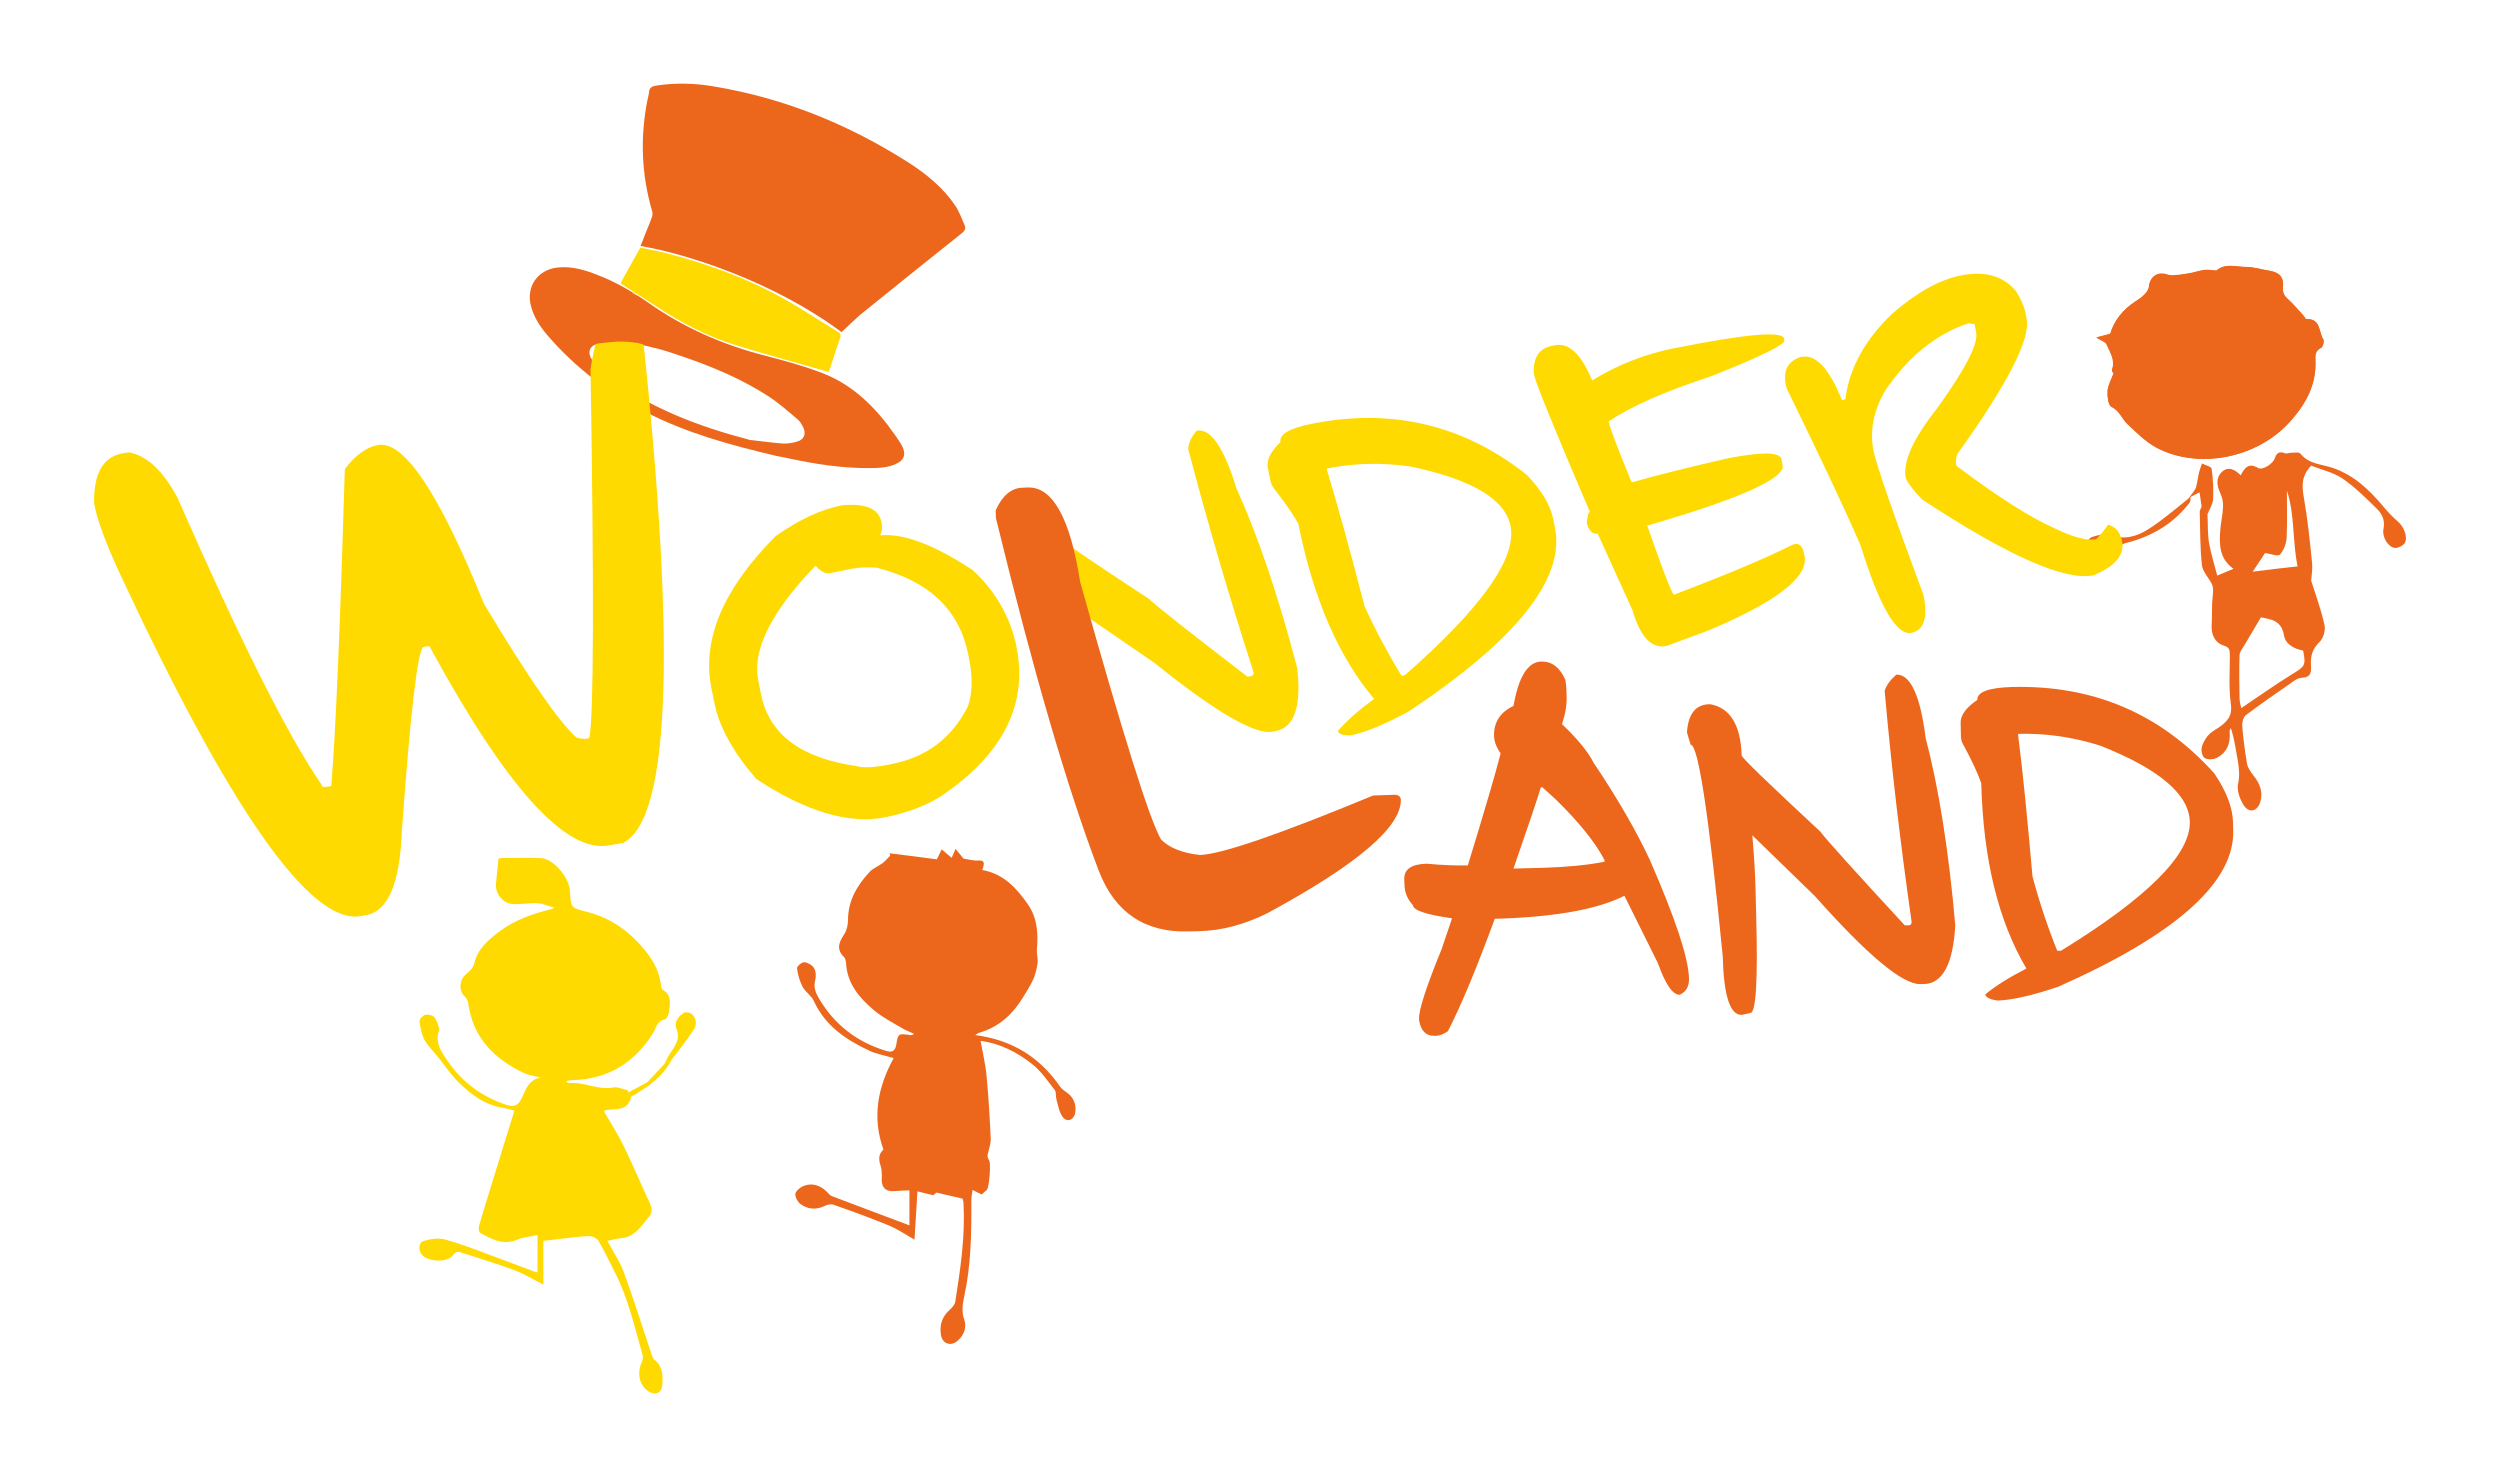 <svg xmlns="http://www.w3.org/2000/svg" width="122" height="72" viewBox="0 0 122 72" fill="none"><path d="M108.153 13.212C108.591 12.833 109.113 13.035 109.598 13.035C109.989 13.035 110.368 13.165 110.759 13.224C111.245 13.307 111.458 13.544 111.399 14.03C111.375 14.302 111.47 14.456 111.659 14.622C111.932 14.859 112.157 15.143 112.406 15.415C112.453 15.463 112.501 15.581 112.536 15.581C113.235 15.546 113.14 16.197 113.365 16.564C113.425 16.659 113.354 16.943 113.259 16.979C112.974 17.121 112.974 17.346 112.986 17.607C113.034 18.767 112.524 19.703 111.79 20.532C110.155 22.392 107.264 22.925 105.227 21.847C104.706 21.563 104.255 21.113 103.817 20.698C103.545 20.449 103.438 20.047 103.035 19.857C102.881 19.786 102.834 19.348 102.846 19.075C102.869 18.791 103.035 18.519 103.13 18.246C104.812 16.564 106.483 14.882 108.153 13.212Z" fill="#EC671C"></path><path d="M107.726 25.104C107.75 25.566 107.726 26.028 107.798 26.478C107.892 27.011 108.058 27.544 108.2 28.089C108.508 27.959 108.733 27.864 108.994 27.757C108.283 27.26 108.295 26.537 108.354 25.803C108.39 25.436 108.473 25.081 108.485 24.713C108.496 24.488 108.437 24.251 108.342 24.05C108.177 23.683 108.129 23.316 108.425 23.031C108.745 22.735 109.065 22.913 109.349 23.197C109.539 22.806 109.752 22.569 110.202 22.842C110.416 22.96 110.925 22.629 111.008 22.368C111.091 22.119 111.221 22.001 111.505 22.119C111.577 22.155 111.695 22.096 111.778 22.096C111.944 22.096 112.193 22.048 112.264 22.143C112.678 22.652 113.294 22.652 113.827 22.83C114.87 23.185 115.616 23.896 116.291 24.701C116.517 24.974 116.765 25.234 117.038 25.471C117.334 25.732 117.523 26.265 117.334 26.526C117.239 26.644 117.026 26.75 116.872 26.739C116.54 26.703 116.232 26.206 116.315 25.803C116.398 25.388 116.244 25.069 115.983 24.82C115.45 24.299 114.917 23.766 114.313 23.351C113.851 23.043 113.259 22.913 112.785 22.723C112.287 23.245 112.335 23.742 112.43 24.299C112.619 25.365 112.726 26.443 112.832 27.509C112.856 27.769 112.809 28.03 112.785 28.338C112.998 29.013 113.271 29.747 113.436 30.505C113.496 30.754 113.377 31.157 113.188 31.334C112.844 31.666 112.749 32.021 112.773 32.46C112.797 32.779 112.785 33.064 112.323 33.075C112.122 33.087 111.92 33.241 111.742 33.372C111.02 33.869 110.309 34.367 109.61 34.888C109.48 34.982 109.409 35.231 109.421 35.409C109.468 36.037 109.551 36.664 109.657 37.28C109.693 37.47 109.823 37.659 109.954 37.825C110.262 38.204 110.451 38.63 110.309 39.116C110.167 39.602 109.764 39.708 109.492 39.294C109.302 38.998 109.148 38.571 109.219 38.252C109.302 37.861 109.267 37.517 109.207 37.138C109.113 36.605 109.041 36.06 108.864 35.527C108.84 35.587 108.793 35.646 108.805 35.705C108.864 36.297 108.651 36.759 108.153 36.996C107.999 37.067 107.738 37.079 107.596 36.996C107.478 36.925 107.407 36.664 107.442 36.498C107.478 36.285 107.608 36.072 107.75 35.894C107.88 35.74 108.07 35.634 108.236 35.527C108.662 35.243 108.959 34.959 108.864 34.343C108.757 33.573 108.816 32.767 108.816 31.974C108.816 31.737 108.805 31.583 108.508 31.5C108.094 31.37 107.904 30.967 107.928 30.529C107.952 30.162 107.94 29.783 107.952 29.416C107.963 29.214 107.999 29.013 107.999 28.811C107.999 28.705 107.987 28.598 107.94 28.503C107.786 28.196 107.49 27.899 107.454 27.58C107.359 26.715 107.371 25.827 107.347 24.95C107.347 24.903 107.43 24.763 107.454 24.704C107.584 24.811 107.632 25.009 107.726 25.104ZM110.333 30.126C110.037 30.636 109.788 31.038 109.539 31.465C109.444 31.63 109.302 31.796 109.29 31.962C109.267 32.661 109.278 33.36 109.29 34.07C109.29 34.236 109.338 34.39 109.373 34.556C110.238 33.976 111.032 33.407 111.861 32.898C112.477 32.519 112.536 32.483 112.394 31.749C111.956 31.666 111.529 31.441 111.458 31.003C111.328 30.233 110.759 30.221 110.333 30.126ZM112.122 27.639C111.861 26.36 111.991 25.092 111.6 23.943C111.6 24.701 111.624 25.471 111.588 26.229C111.577 26.526 111.446 26.857 111.257 27.07C111.162 27.165 110.807 27.023 110.534 26.987C110.38 27.224 110.179 27.532 109.93 27.899C110.653 27.805 111.363 27.722 112.122 27.639Z" fill="#EC671C"></path><path d="M108.153 13.212C106.483 14.882 104.812 16.564 103.142 18.234C103.118 18.175 103.047 18.104 103.059 18.057C103.237 17.583 102.964 17.204 102.798 16.813C102.751 16.695 102.55 16.635 102.301 16.481C102.561 16.41 102.739 16.363 102.976 16.304C103.154 15.676 103.58 15.131 104.196 14.728C104.35 14.634 104.516 14.527 104.635 14.397C104.741 14.29 104.848 14.136 104.86 14.006C104.919 13.485 105.31 13.248 105.784 13.425C105.95 13.485 106.163 13.449 106.352 13.425C106.554 13.414 106.743 13.378 106.945 13.331C107.158 13.283 107.371 13.212 107.584 13.189C107.762 13.165 107.963 13.2 108.153 13.212Z" fill="#EC671C"></path><path d="M106.897 24.251C106.885 24.334 106.909 24.441 106.874 24.5C106.08 25.554 105.014 26.182 103.734 26.502C103.545 26.549 103.367 26.703 103.213 26.833C102.917 27.106 102.206 27.058 101.993 26.727C101.851 26.514 101.851 26.277 102.123 26.194C102.396 26.111 102.727 26.028 102.964 26.111C103.663 26.36 104.279 26.182 104.836 25.827C105.559 25.365 106.222 24.784 106.897 24.251Z" fill="#EC671C"></path><path d="M107.726 25.104C107.632 25.009 107.549 24.903 107.454 24.808C107.418 24.547 107.371 24.275 107.336 24.026C107.193 24.097 107.051 24.168 106.897 24.251L106.755 24.392C106.838 24.238 107.099 23.967 107.158 23.801C107.229 23.564 107.253 23.316 107.312 23.067C107.347 22.913 107.407 22.771 107.454 22.617C107.62 22.7 107.916 22.771 107.928 22.877C107.999 23.375 108.023 23.884 107.999 24.382C107.975 24.63 107.809 24.867 107.726 25.104Z" fill="#EC671C"></path><path d="M47.934 42.456C49 42.646 49.628 43.368 50.173 44.15C50.623 44.801 50.67 45.571 50.599 46.353C50.587 46.566 50.658 46.779 50.635 46.993C50.599 47.241 50.54 47.502 50.445 47.739C50.315 48.047 50.125 48.331 49.959 48.615C49.45 49.468 48.775 50.108 47.803 50.392C47.744 50.404 47.697 50.451 47.59 50.511C49.391 50.747 50.741 51.588 51.736 53.033C51.819 53.152 51.95 53.235 52.08 53.33C52.412 53.578 52.53 53.91 52.471 54.301C52.412 54.656 52.068 54.798 51.855 54.502C51.677 54.253 51.63 53.922 51.547 53.614C51.511 53.483 51.547 53.306 51.476 53.199C51.132 52.761 50.812 52.275 50.374 51.932C49.639 51.351 48.798 50.913 47.851 50.795C47.957 51.387 48.099 51.956 48.147 52.536C48.242 53.543 48.301 54.549 48.348 55.568C48.36 55.829 48.242 56.101 48.194 56.373C48.182 56.456 48.23 56.563 48.277 56.646C48.36 56.776 48.277 57.949 48.159 58.067C48.076 58.138 47.993 58.209 47.91 58.292C47.768 58.221 47.637 58.162 47.46 58.067C47.436 58.257 47.401 58.434 47.401 58.6C47.412 60.164 47.389 61.715 47.057 63.255C46.974 63.646 46.915 64.001 47.057 64.404C47.187 64.771 47.045 65.162 46.725 65.434C46.394 65.719 45.991 65.577 45.92 65.15C45.837 64.676 45.967 64.262 46.334 63.93C46.453 63.824 46.595 63.67 46.619 63.516C46.867 61.94 47.104 60.353 47.021 58.754C47.021 58.648 46.986 58.541 46.974 58.494C46.548 58.399 46.145 58.304 45.695 58.197C45.671 58.221 45.564 58.304 45.541 58.328C45.245 58.257 45.019 58.197 44.771 58.138C44.723 58.956 44.676 59.69 44.628 60.495C44.155 60.223 43.799 59.986 43.42 59.82C42.52 59.453 41.596 59.11 40.672 58.79C40.541 58.742 40.352 58.79 40.222 58.861C39.807 59.05 39.416 59.015 39.061 58.754C38.93 58.66 38.812 58.446 38.812 58.28C38.812 58.15 39.001 57.984 39.132 57.913C39.594 57.688 40.044 57.819 40.411 58.221C40.47 58.292 40.553 58.363 40.636 58.387C41.88 58.861 43.124 59.323 44.38 59.797C44.38 59.275 44.38 58.683 44.38 58.091C44.107 58.103 43.87 58.103 43.633 58.127C43.207 58.162 43.005 57.925 43.029 57.511C43.041 57.285 43.029 57.037 42.958 56.835C42.852 56.516 42.911 56.279 43.112 56.101C42.544 54.514 42.84 53.045 43.61 51.636C43.148 51.494 42.757 51.434 42.413 51.269C41.276 50.736 40.257 50.049 39.712 48.84C39.594 48.58 39.297 48.414 39.167 48.153C39.025 47.881 38.93 47.561 38.895 47.253C38.883 47.158 39.132 46.945 39.25 46.957C39.416 46.969 39.641 47.099 39.724 47.241C39.819 47.407 39.831 47.656 39.783 47.834C39.688 48.189 39.807 48.461 39.985 48.758C40.743 50.025 41.833 50.854 43.231 51.28C43.527 51.375 43.681 51.304 43.74 50.972C43.823 50.428 43.847 50.428 44.415 50.511C44.463 50.522 44.522 50.522 44.605 50.451C44.403 50.356 44.178 50.274 43.989 50.155C43.527 49.883 43.041 49.634 42.626 49.279C41.927 48.686 41.347 47.999 41.288 47.016C41.276 46.91 41.264 46.779 41.193 46.708C40.79 46.318 40.944 45.974 41.205 45.583C41.323 45.394 41.383 45.121 41.383 44.896C41.383 43.961 41.821 43.214 42.425 42.563C42.591 42.373 42.852 42.279 43.065 42.125C43.207 42.018 43.313 41.876 43.444 41.757C43.432 41.722 43.42 41.675 43.408 41.639C44.202 41.734 44.984 41.84 45.718 41.935C45.813 41.746 45.884 41.592 45.955 41.45C46.109 41.58 46.263 41.71 46.441 41.864C46.488 41.746 46.536 41.639 46.63 41.426C46.773 41.603 46.879 41.722 47.021 41.9C47.199 41.923 47.46 42.006 47.709 41.994C48.088 41.959 48.04 42.16 47.934 42.456Z" fill="#EC671C"></path><path d="M31.692 52.962C31.443 53.128 31.183 53.282 30.934 53.448C30.886 53.472 30.803 53.495 30.803 53.531C30.638 54.242 30.045 54.099 29.559 54.17C29.536 54.17 29.512 54.206 29.477 54.242C29.797 54.798 30.152 55.343 30.436 55.923C30.886 56.847 31.289 57.807 31.727 58.754C31.834 58.991 31.834 59.193 31.656 59.394C31.502 59.572 31.372 59.761 31.218 59.927C30.981 60.187 30.697 60.401 30.318 60.424C30.105 60.436 29.891 60.507 29.642 60.555C29.915 61.076 30.235 61.538 30.424 62.035C30.898 63.326 31.313 64.641 31.751 65.956C31.799 66.098 31.834 66.275 31.941 66.358C32.355 66.69 32.355 67.14 32.32 67.59C32.284 67.981 31.976 68.111 31.645 67.898C31.218 67.626 31.076 67.045 31.301 66.512C31.348 66.394 31.396 66.252 31.36 66.133C30.969 64.748 30.649 63.326 29.974 62.023C29.725 61.538 29.488 61.04 29.216 60.566C29.145 60.448 28.967 60.341 28.825 60.33C28.576 60.306 28.304 60.353 28.055 60.377C27.581 60.424 27.096 60.483 26.515 60.555C26.515 61.182 26.515 61.917 26.515 62.687C25.994 62.426 25.579 62.165 25.141 62C24.288 61.68 23.411 61.419 22.546 61.135C22.381 61.076 22.25 61.052 22.108 61.253C21.836 61.632 20.876 61.585 20.58 61.218C20.402 60.993 20.426 60.626 20.686 60.555C21.006 60.46 21.386 60.401 21.705 60.483C22.487 60.697 23.245 60.993 24.003 61.277C24.679 61.526 25.354 61.786 26.029 62.035C26.088 62.059 26.148 62.071 26.231 62.094C26.231 61.502 26.231 60.934 26.231 60.27C25.875 60.353 25.544 60.365 25.247 60.495C24.56 60.791 23.992 60.472 23.435 60.164C23.364 60.128 23.34 59.927 23.376 59.82C23.743 58.577 24.134 57.345 24.513 56.101C24.703 55.473 24.904 54.846 25.105 54.194C24.88 54.147 24.667 54.076 24.442 54.04C23.601 53.886 22.973 53.389 22.392 52.832C22.013 52.465 21.729 52.015 21.397 51.612C21.16 51.316 20.888 51.055 20.71 50.736C20.568 50.463 20.509 50.132 20.473 49.824C20.462 49.729 20.651 49.539 20.77 49.516C20.912 49.492 21.16 49.563 21.22 49.669C21.338 49.871 21.468 50.155 21.409 50.345C21.243 50.878 21.516 51.292 21.765 51.659C22.475 52.749 23.482 53.519 24.726 53.922C25.046 54.028 25.271 53.981 25.449 53.614C25.65 53.199 25.78 52.69 26.385 52.583C26.112 52.512 25.828 52.477 25.579 52.37C24.134 51.683 23.091 50.664 22.854 48.994C22.843 48.876 22.783 48.722 22.7 48.651C22.369 48.367 22.404 47.822 22.748 47.538C22.914 47.407 23.091 47.218 23.139 47.028C23.305 46.306 23.814 45.879 24.359 45.465C25.129 44.884 26.006 44.588 26.918 44.363C26.953 44.351 26.989 44.328 27.048 44.292C26.74 44.209 26.491 44.091 26.231 44.079C25.863 44.055 25.484 44.126 25.117 44.126C24.572 44.126 24.157 43.653 24.205 43.108C24.241 42.729 24.276 42.35 24.323 41.923C24.312 41.923 24.371 41.876 24.43 41.876C25.082 41.864 25.733 41.852 26.385 41.876C26.977 41.888 27.783 42.788 27.818 43.51C27.854 44.304 27.877 44.304 28.624 44.493C29.571 44.73 30.365 45.204 31.052 45.903C31.668 46.543 32.166 47.206 32.261 48.118C32.272 48.177 32.296 48.272 32.332 48.296C32.817 48.568 32.687 49.006 32.64 49.421C32.628 49.539 32.521 49.741 32.438 49.752C32.047 49.824 32.024 50.167 31.87 50.416C31.005 51.801 29.773 52.607 28.114 52.702C27.948 52.714 27.794 52.702 27.617 52.773C27.676 52.808 27.735 52.867 27.783 52.856C28.505 52.785 29.18 53.211 29.915 53.069C30.152 53.022 30.413 53.164 30.661 53.211C30.661 53.247 30.649 53.282 30.649 53.318C31.04 53.104 31.431 52.903 31.822 52.69C31.799 52.808 31.751 52.891 31.692 52.962Z" fill="#FFDA01"></path><path d="M32.414 51.932C32.509 51.754 32.592 51.577 32.699 51.411C32.936 51.044 33.22 50.712 33.007 50.203C32.888 49.895 33.09 49.587 33.386 49.421C33.481 49.373 33.67 49.409 33.753 49.48C34.026 49.717 34.002 50.049 33.824 50.297C33.504 50.783 33.137 51.233 32.794 51.695C32.675 51.766 32.545 51.849 32.414 51.932Z" fill="#FFDA01"></path><path d="M32.414 51.932C32.545 51.849 32.663 51.766 32.794 51.683C32.462 52.323 31.976 52.808 31.337 53.14C31.396 53.057 31.443 52.986 31.502 52.903C31.81 52.583 32.106 52.264 32.414 51.932Z" fill="#FFDA01"></path><path d="M103.142 18.234C103.035 18.507 102.881 18.779 102.858 19.064C102.834 19.324 102.881 19.762 103.047 19.845C103.45 20.035 103.556 20.426 103.829 20.686C104.279 21.101 104.717 21.551 105.239 21.835C107.276 22.913 110.167 22.38 111.802 20.52C112.536 19.691 113.046 18.756 112.998 17.595C112.986 17.346 112.974 17.121 113.271 16.967C113.365 16.92 113.436 16.635 113.377 16.552C113.152 16.185 113.259 15.534 112.548 15.569C112.512 15.569 112.465 15.463 112.418 15.404C112.169 15.143 111.944 14.859 111.671 14.61C111.482 14.444 111.387 14.29 111.411 14.018C111.458 13.532 111.245 13.295 110.771 13.212C110.38 13.153 110.001 13.023 109.61 13.023C109.124 13.023 108.603 12.822 108.165 13.2C107.975 13.189 107.786 13.153 107.596 13.165C107.383 13.189 107.17 13.26 106.956 13.307C106.767 13.343 106.565 13.378 106.364 13.402C106.175 13.414 105.961 13.461 105.795 13.402C105.322 13.224 104.931 13.461 104.871 13.982C104.86 14.124 104.753 14.267 104.646 14.373C104.516 14.503 104.362 14.61 104.208 14.705C103.592 15.107 103.166 15.652 102.988 16.28C102.751 16.339 102.573 16.387 102.313 16.458C102.561 16.623 102.763 16.671 102.81 16.789C102.976 17.18 103.26 17.559 103.071 18.033C103.047 18.104 103.118 18.175 103.142 18.234Z" fill="#EC671C"></path><path d="M41.067 16.209C37.749 13.733 33.461 12.371 31.258 12.004C31.341 11.803 31.424 11.601 31.495 11.4C31.601 11.128 31.72 10.867 31.814 10.595C31.85 10.512 31.85 10.393 31.826 10.31C31.305 8.534 31.234 6.733 31.589 4.909C31.613 4.779 31.66 4.637 31.672 4.507C31.684 4.27 31.826 4.211 32.028 4.175C32.975 4.033 33.923 4.057 34.859 4.222C38.271 4.791 41.41 6.07 44.312 7.918C45.201 8.486 46.018 9.15 46.611 10.026C46.812 10.322 46.931 10.666 47.073 10.986C47.144 11.151 47.085 11.258 46.942 11.377C45.272 12.703 43.614 14.041 41.955 15.38C41.659 15.64 41.375 15.925 41.067 16.209Z" fill="#EC671C"></path><path d="M37.891 22.25C35.676 21.729 33.484 21.136 31.459 20.082C29.67 19.146 28.082 17.938 26.756 16.41C26.377 15.972 26.045 15.486 25.903 14.906C25.677 13.982 26.234 13.177 27.182 13.058C27.869 12.975 28.521 13.165 29.148 13.414C30.049 13.757 30.878 14.243 31.66 14.788C33.378 15.996 35.273 16.825 37.299 17.346C38.258 17.595 39.218 17.855 40.142 18.211C41.67 18.803 42.772 19.928 43.696 21.255C43.815 21.432 43.945 21.61 44.039 21.8C44.217 22.179 44.123 22.451 43.743 22.629C43.329 22.83 42.867 22.842 42.417 22.842C41.066 22.854 39.739 22.64 38.424 22.356C38.235 22.321 38.069 22.285 37.891 22.25ZM36.588 21.468C36.955 21.503 37.583 21.598 38.211 21.646C38.448 21.657 38.697 21.61 38.934 21.539C39.23 21.444 39.337 21.184 39.218 20.899C39.147 20.745 39.064 20.591 38.946 20.485C38.484 20.094 38.022 19.679 37.512 19.348C36.221 18.507 34.811 17.915 33.366 17.417C32.454 17.097 31.53 16.813 30.57 16.73C30.132 16.695 29.67 16.695 29.232 16.766C28.77 16.837 28.627 17.204 28.912 17.583C29.184 17.938 29.516 18.282 29.883 18.542C31.826 19.928 34.017 20.793 36.588 21.468Z" fill="#EC671C"></path><path d="M40.438 18.151C38.91 17.713 37.429 17.311 35.949 16.86C34.515 16.422 33.2 15.735 31.956 14.906C31.388 14.527 30.819 14.172 30.274 13.828C30.594 13.26 30.914 12.679 31.245 12.087C31.696 12.182 32.193 12.265 32.667 12.395C34.586 12.904 36.446 13.579 38.176 14.539C39.1 15.048 39.976 15.64 40.877 16.185C41.031 16.28 41.054 16.375 40.983 16.541C40.818 16.991 40.687 17.441 40.533 17.891C40.509 17.986 40.462 18.092 40.438 18.151Z" fill="#FFDA01"></path><path d="M41.114 24.654C42.263 24.559 42.891 24.832 43.021 25.495L43.033 25.578C43.056 25.72 43.045 25.91 42.962 26.123C44.087 26.016 45.592 26.585 47.463 27.817C48.601 28.871 49.312 30.126 49.608 31.571C50.153 34.319 49.003 36.688 46.16 38.69C45.39 39.246 44.395 39.637 43.187 39.886C41.434 40.23 39.337 39.614 36.908 38.015C35.783 36.712 35.096 35.48 34.871 34.331L34.717 33.585C34.243 31.216 35.285 28.74 37.844 26.17C38.981 25.365 40.059 24.855 41.114 24.654ZM37.003 33.206L37.133 33.869C37.524 35.812 39.052 36.984 41.742 37.375C42.109 37.482 42.654 37.458 43.364 37.316L43.53 37.28C45.224 36.949 46.468 36.001 47.238 34.461C47.452 33.845 47.475 33.087 47.298 32.187L47.25 31.938C46.812 29.747 45.319 28.338 42.76 27.698C42.322 27.674 41.919 27.686 41.552 27.757L40.557 27.959C40.285 28.018 40.036 27.888 39.799 27.603C37.631 29.854 36.707 31.713 37.003 33.206Z" fill="#FFDA01"></path><path d="M58.398 21.018C59.073 20.888 59.724 21.823 60.34 23.837C61.383 26.123 62.366 29.037 63.302 32.59C63.515 34.461 63.172 35.492 62.272 35.669L62.106 35.705C61.253 35.871 59.334 34.757 56.325 32.341L52.806 29.925C53.09 31.038 53.28 31.867 53.387 32.424L53.671 33.834C54.275 36.889 54.441 38.441 54.18 38.5L53.778 38.666C53.221 38.773 52.759 37.884 52.38 36.001C50.555 29.321 49.465 26.016 49.098 26.087L48.826 25.542L48.814 25.459C48.743 24.607 49.015 24.109 49.655 23.991L49.726 23.979C50.721 23.991 51.361 24.725 51.645 26.194C51.669 26.3 53.138 27.307 56.052 29.214C56.384 29.534 57.995 30.813 60.885 33.028L61.051 32.993C61.158 32.969 61.193 32.91 61.17 32.791C59.961 29.048 58.907 25.424 57.983 21.906C58.007 21.61 58.137 21.314 58.398 21.018Z" fill="#FFDA01"></path><path d="M64.048 20.674C67.934 19.904 71.429 20.734 74.509 23.174C75.231 23.932 75.67 24.654 75.8 25.353L75.883 25.756C76.381 28.243 73.999 31.228 68.74 34.722C67.555 35.361 66.631 35.74 65.932 35.883C65.529 35.895 65.316 35.823 65.292 35.669C65.731 35.16 66.323 34.639 67.057 34.106C65.316 32.045 64.084 29.191 63.361 25.566C63.124 25.116 62.71 24.536 62.153 23.813C62.082 23.73 62.023 23.6 61.987 23.41L61.869 22.83C61.798 22.463 61.999 22.048 62.485 21.575C62.425 21.195 62.935 20.888 64.048 20.674ZM64.759 22.948C65.269 24.63 65.885 26.857 66.595 29.605C67.117 30.742 67.721 31.879 68.396 32.981L68.562 32.945C72.305 29.664 74.023 27.236 73.715 25.673C73.454 24.358 71.82 23.387 68.799 22.759C67.413 22.57 66.062 22.593 64.747 22.866L64.759 22.948Z" fill="#FFDA01"></path><path d="M75.705 16.884L75.871 16.849C76.558 16.706 77.174 17.287 77.696 18.566C78.916 17.808 80.254 17.287 81.7 16.991L81.783 16.979C85.23 16.292 86.995 16.138 87.066 16.529L87.078 16.612C87.114 16.813 85.941 17.393 83.524 18.353C81.249 19.099 79.579 19.833 78.501 20.568C78.572 20.899 78.939 21.883 79.626 23.541C80.918 23.174 82.458 22.794 84.247 22.38C85.858 22.06 86.746 22.048 86.924 22.356L86.995 22.7C87.125 23.339 84.922 24.334 80.385 25.649C81.072 27.627 81.498 28.752 81.676 29.025C84.211 28.065 86.154 27.248 87.504 26.573L87.67 26.537C87.848 26.561 87.966 26.703 88.026 26.976L88.061 27.141C88.263 28.148 86.711 29.356 83.406 30.754L81.321 31.524C80.598 31.666 80.041 31.086 79.662 29.771L77.968 26.04C77.731 26.087 77.553 25.921 77.435 25.542C77.459 25.187 77.506 24.998 77.589 24.986C75.859 20.947 74.947 18.708 74.852 18.258C74.805 17.476 75.089 17.014 75.705 16.884Z" fill="#FFDA01"></path><path d="M95.714 13.437C96.863 13.212 97.752 13.461 98.368 14.195C98.628 14.586 98.782 14.965 98.853 15.321L98.901 15.569C99.09 16.541 97.977 18.732 95.536 22.131C95.453 22.333 95.43 22.51 95.465 22.652L95.477 22.735C97.467 24.228 99.055 25.246 100.239 25.767C101.128 26.206 101.791 26.383 102.253 26.324C102.336 26.312 102.538 26.064 102.881 25.602C103.248 25.708 103.473 25.981 103.556 26.419C103.687 27.082 103.225 27.639 102.158 28.077C100.761 28.361 97.977 27.118 93.807 24.382C93.357 23.92 93.096 23.564 93.001 23.328C92.847 22.534 93.368 21.397 94.553 19.893C95.915 17.997 96.543 16.777 96.437 16.233L96.354 15.806C96.283 15.818 96.2 15.806 96.081 15.771C94.494 16.292 93.12 17.393 91.982 19.087C91.426 20.058 91.236 21.018 91.426 21.989C91.568 22.7 92.385 25.045 93.866 29.037C94.091 30.15 93.89 30.754 93.285 30.884C92.551 31.026 91.722 29.605 90.798 26.62C90.04 24.867 88.831 22.309 87.185 18.945L87.149 18.779C87.007 18.092 87.244 17.642 87.836 17.429L87.919 17.417C88.606 17.275 89.269 17.986 89.886 19.525L90.051 19.49C90.241 17.974 91.011 16.576 92.338 15.309C93.534 14.267 94.648 13.651 95.714 13.437Z" fill="#FFDA01"></path><path d="M30.949 14.267C31.08 14.421 31.151 14.551 31.174 14.646C33.023 31.098 32.774 39.933 30.416 41.13L29.694 41.26C27.585 41.627 24.671 38.382 20.951 31.524L20.655 31.571C20.382 31.761 20.027 34.746 19.612 40.549C19.518 43.096 18.937 44.47 17.871 44.659L17.599 44.707C15.146 45.133 11.213 39.519 5.788 27.864C5.112 26.383 4.721 25.294 4.591 24.559C4.567 23.102 5.029 22.285 6.001 22.119L6.297 22.072C7.174 22.238 7.967 22.984 8.666 24.299C11.723 31.275 14.068 35.942 15.691 38.287C15.703 38.382 15.762 38.417 15.869 38.406L16.165 38.358C16.39 35.61 16.603 30.446 16.828 22.889C17.35 22.202 17.895 21.811 18.451 21.717C19.719 21.492 21.437 24.074 23.616 29.463C25.796 33.099 27.313 35.279 28.13 35.989C28.308 36.06 28.521 36.072 28.758 36.025C28.971 35.018 28.995 29.013 28.817 18.009C29.172 15.7 29.883 14.456 30.949 14.267Z" fill="#FFDA01"></path><path d="M29.054 16.801L29.161 16.766C29.161 16.766 29.836 16.683 30.132 16.671C30.618 16.659 30.784 16.695 31.056 16.73C31.222 16.742 31.672 16.908 31.921 16.967C32.17 17.014 32.146 16.126 32.146 16.126L31.376 15.51L31.637 15.131V14.847L31.447 14.681L31.115 14.456L30.476 14.077L30.073 13.923C30.073 13.923 29.504 13.662 29.184 14.136C28.865 14.61 28.32 15.404 28.32 15.404" fill="#EC671C"></path><path d="M49.892 23.801L50.165 23.789C51.373 23.754 52.226 25.294 52.712 28.397C54.785 35.812 56.1 40.004 56.657 40.964C57.047 41.367 57.687 41.627 58.552 41.722C59.583 41.698 62.402 40.727 67.01 38.82L68.076 38.784C68.254 38.796 68.349 38.879 68.361 39.021C68.396 40.348 66.228 42.196 61.845 44.565C60.72 45.121 59.606 45.417 58.528 45.441L57.983 45.453C55.863 45.512 54.406 44.529 53.624 42.504C52.096 38.5 50.425 32.767 48.601 25.282L48.589 24.903C48.909 24.192 49.347 23.813 49.892 23.801Z" fill="#EC671C"></path><path d="M75.208 32.282C75.729 32.27 76.12 32.566 76.393 33.182C76.416 33.371 76.44 33.537 76.44 33.644L76.452 33.987C76.464 34.39 76.393 34.84 76.227 35.338C76.997 36.072 77.506 36.7 77.767 37.221C78.952 38.986 79.864 40.573 80.515 41.971C81.759 44.825 82.399 46.744 82.423 47.751C82.434 48.142 82.28 48.402 81.972 48.544C81.629 48.556 81.273 48.035 80.906 47.005L79.271 43.712C77.945 44.387 75.848 44.754 72.981 44.837H72.945C72.057 47.253 71.299 49.077 70.659 50.321C70.458 50.463 70.268 50.534 70.114 50.546H69.996C69.593 50.558 69.344 50.309 69.249 49.788V49.717C69.237 49.279 69.605 48.142 70.351 46.318L70.86 44.813C69.593 44.636 68.965 44.422 68.953 44.174C68.692 43.901 68.55 43.57 68.538 43.167L68.527 42.906C68.515 42.421 68.87 42.172 69.617 42.148C70.351 42.219 71.026 42.243 71.63 42.231C72.448 39.566 72.981 37.742 73.23 36.771C73.028 36.475 72.922 36.202 72.91 35.93C72.886 35.255 73.206 34.757 73.858 34.449C74.106 33.028 74.556 32.306 75.208 32.282ZM75.196 38.417C75.042 38.938 74.592 40.265 73.858 42.385L75.279 42.35C76.452 42.314 77.459 42.219 78.3 42.053V41.971C77.85 41.106 77.056 40.123 75.919 39.01L75.267 38.417H75.196Z" fill="#EC671C"></path><path d="M92.54 32.921C93.227 32.898 93.712 33.94 93.973 36.025C94.613 38.453 95.098 41.497 95.418 45.157C95.311 47.04 94.802 47.999 93.89 48.023H93.712C92.847 48.047 91.13 46.614 88.571 43.735L85.514 40.763C85.609 41.9 85.657 42.752 85.668 43.321L85.704 44.754C85.787 47.869 85.692 49.421 85.42 49.433L84.993 49.527C84.425 49.539 84.117 48.592 84.069 46.661C83.394 39.767 82.873 36.333 82.505 36.344L82.328 35.764V35.681C82.399 34.828 82.754 34.39 83.394 34.367H83.465C84.436 34.544 84.946 35.385 84.993 36.866C84.993 36.972 86.273 38.204 88.832 40.585C89.104 40.952 90.478 42.48 92.954 45.157H93.132C93.238 45.157 93.286 45.097 93.286 44.979C92.729 41.082 92.291 37.328 91.971 33.715C92.054 33.443 92.243 33.182 92.54 32.921Z" fill="#EC671C"></path><path d="M98.166 33.526C102.135 33.419 105.428 34.816 108.058 37.742C108.651 38.619 108.947 39.4 108.97 40.099L108.982 40.514C109.053 43.048 106.21 45.595 100.441 48.153C99.174 48.58 98.19 48.805 97.479 48.828C97.088 48.769 96.887 48.663 96.887 48.521C97.408 48.094 98.072 47.68 98.889 47.265C97.515 44.944 96.781 41.923 96.686 38.228C96.52 37.742 96.224 37.102 95.785 36.297C95.726 36.202 95.691 36.06 95.691 35.871L95.679 35.279C95.667 34.911 95.939 34.532 96.496 34.153C96.472 33.774 97.041 33.561 98.166 33.526ZM98.486 35.894C98.712 37.647 98.936 39.933 99.185 42.764C99.505 43.972 99.908 45.192 100.394 46.4H100.571C104.812 43.795 106.909 41.686 106.862 40.099C106.826 38.761 105.369 37.529 102.502 36.392C101.164 35.965 99.825 35.776 98.486 35.812V35.894Z" fill="#EC671C"></path></svg>
